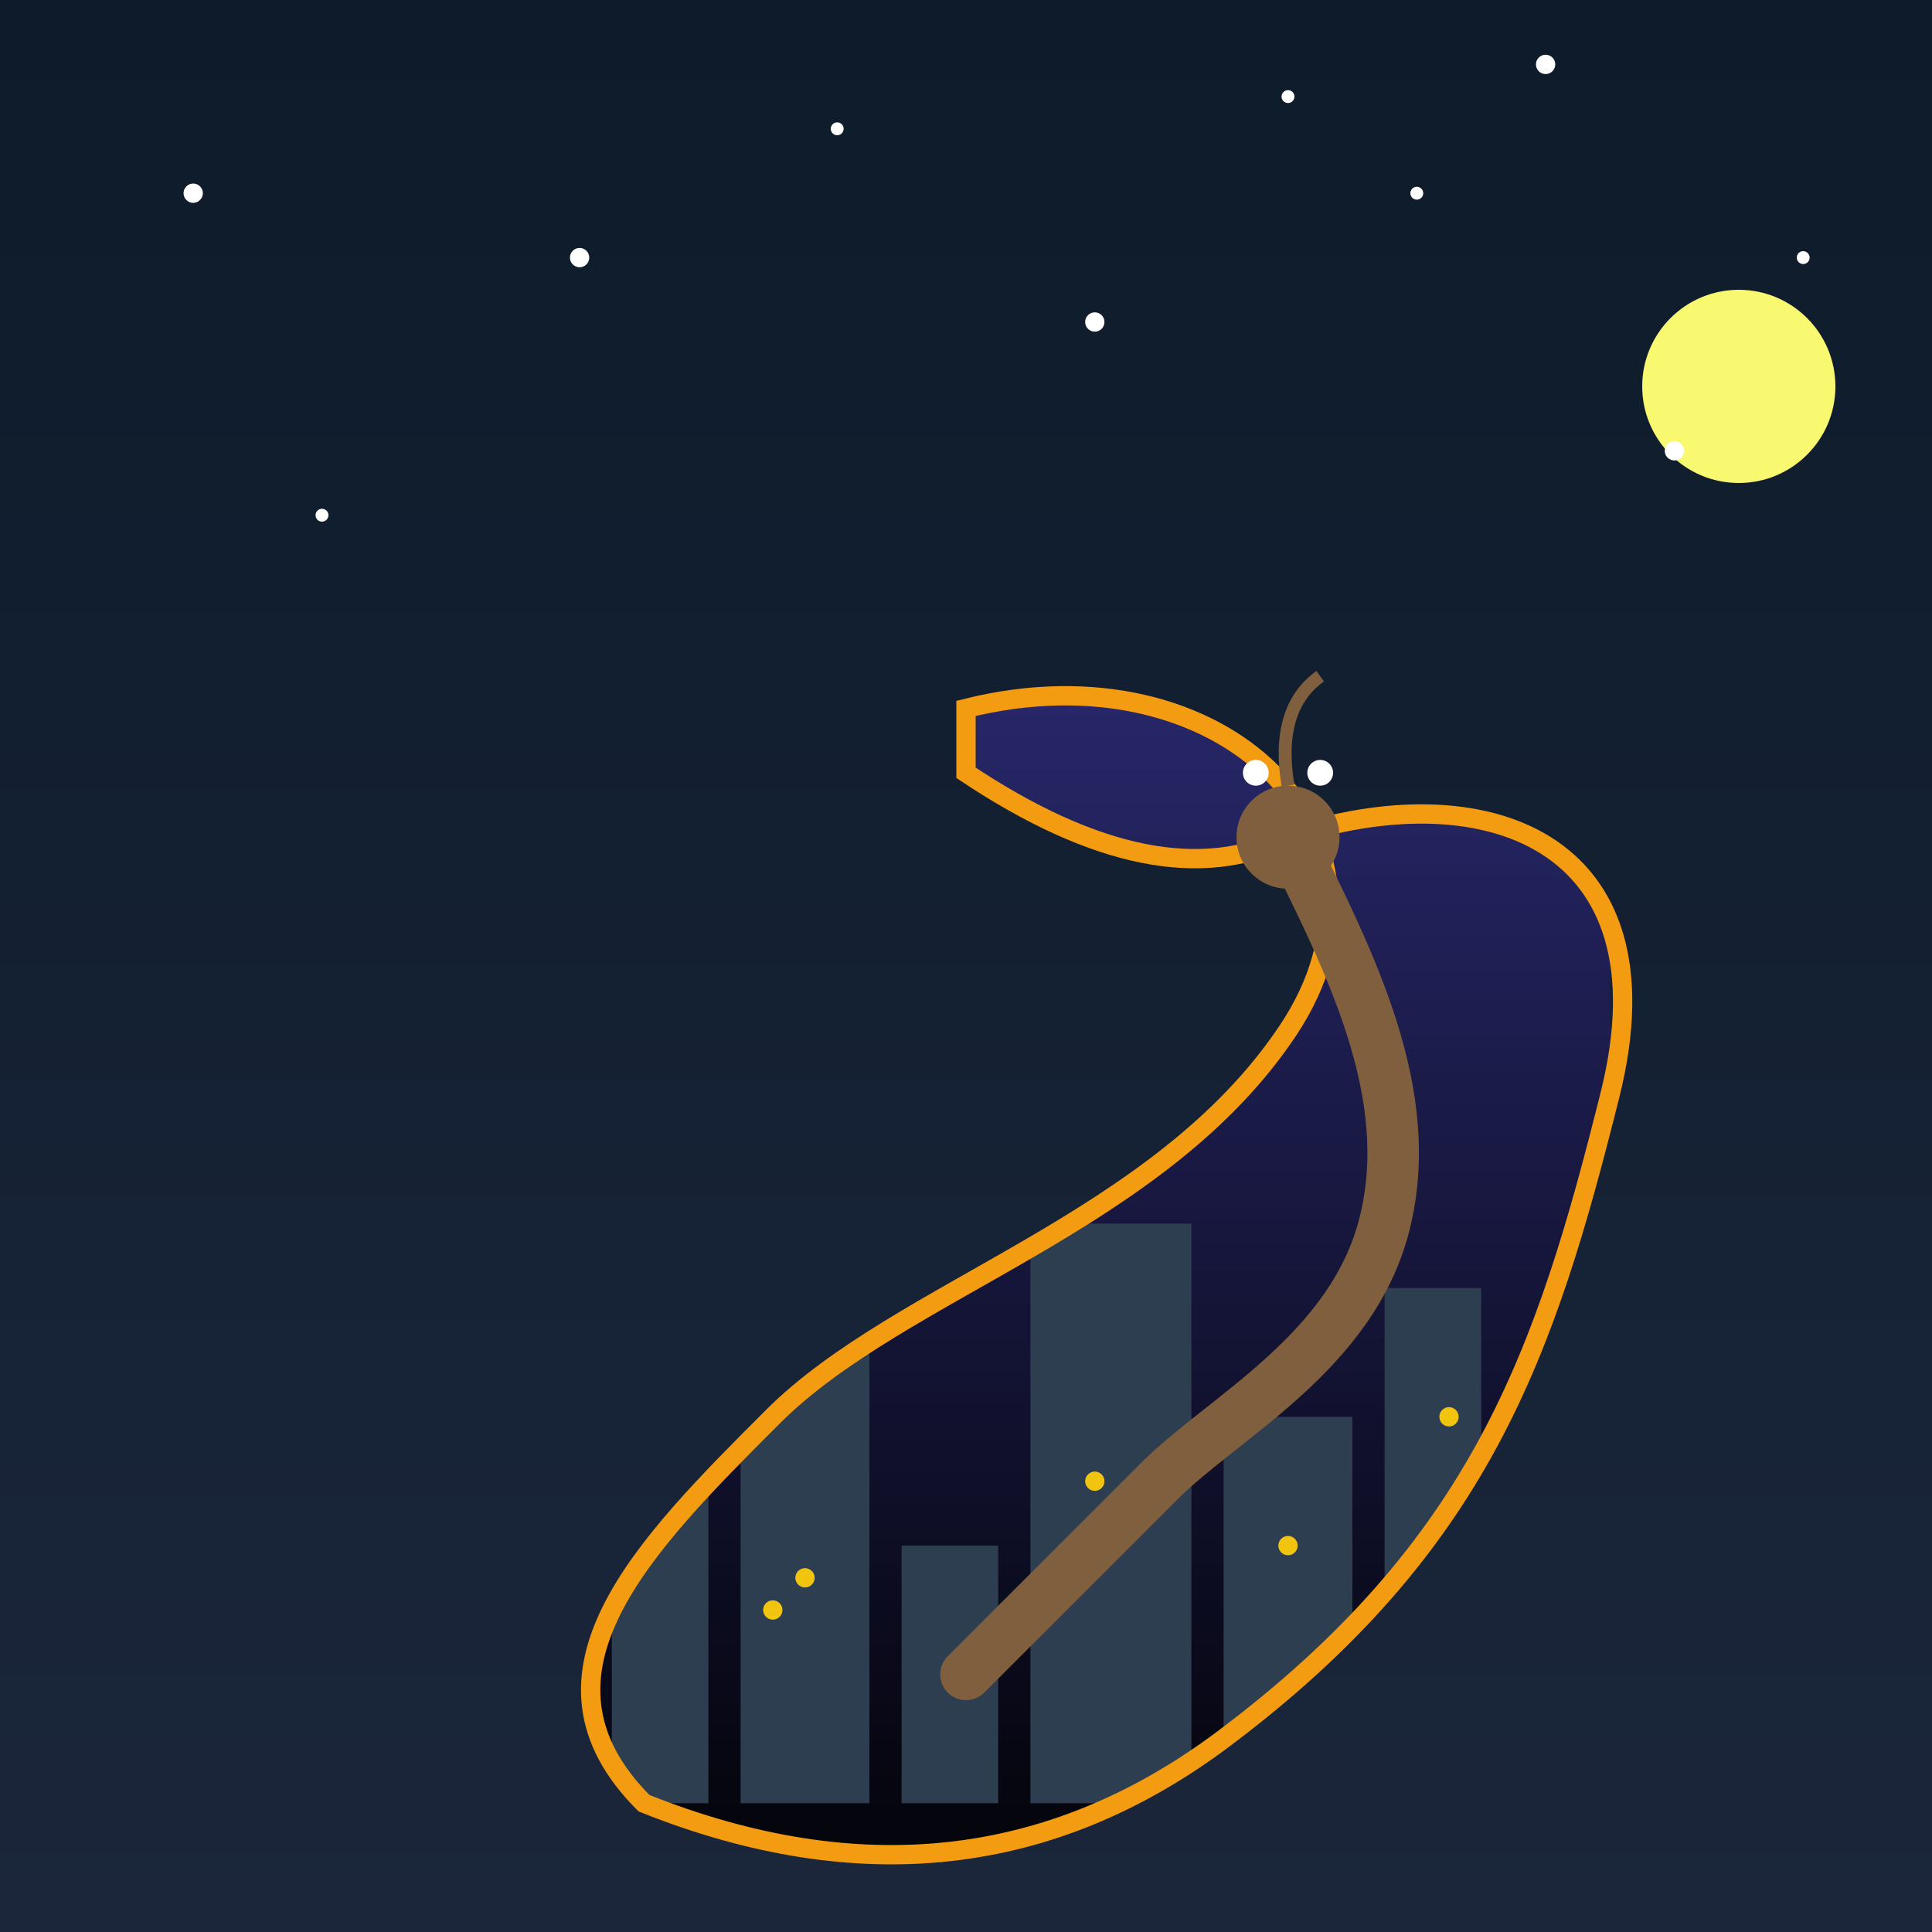 <svg xmlns="http://www.w3.org/2000/svg" viewBox="0 0 300 300">
  <rect x="0" y="0" width="300" height="300" fill="#808080" stroke="none"/>
  <defs>
    <linearGradient id="nightGradient" x1="0" y1="0" x2="0" y2="1">
      <stop offset="0%" stop-color="#0d1b2a"/>
      <stop offset="100%" stop-color="#1b263b"/>
    </linearGradient>
    <linearGradient id="cityGradient" x1="0" y1="0" x2="0" y2="1">
      <stop offset="0%" stop-color="#2a2a72"/>
      <stop offset="100%" stop-color="#000000"/>
    </linearGradient>
    <clipPath id="shellClip">
      <path d="M150,110
               C190,100 220,130 200,160
               C180,190 140,200 120,220
               C100,240 80,260 100,280
               Q150,300 190,270
               C230,240 240,210 250,170
               C260,130 230,120 200,130
               Q180,140 150,120 Z"/>
    </clipPath>
    <mask id="moonMask">
      <rect width="300" height="300" fill="white"/>
      <circle cx="260" cy="60" r="15" fill="black"/>
    </mask>
  </defs>
  <!-- Night sky background -->
  <rect width="300" height="300" fill="url(#nightGradient)"/>
  <!-- Crescent moon -->
  <circle cx="270" cy="60" r="15" fill="#f9f871" mask="url(#moonMask)"/>
  <!-- Stars -->
  <circle cx="30" cy="30" r="1.5" fill="white"/>
  <circle cx="50" cy="80" r="1" fill="white"/>
  <circle cx="90" cy="40" r="1.5" fill="white"/>
  <circle cx="130" cy="20" r="1" fill="white"/>
  <circle cx="170" cy="50" r="1.5" fill="white"/>
  <circle cx="220" cy="30" r="1" fill="white"/>
  <circle cx="260" cy="70" r="1.5" fill="white"/>
  <circle cx="280" cy="40" r="1" fill="white"/>
  <circle cx="240" cy="10" r="1.5" fill="white"/>
  <circle cx="200" cy="15" r="1" fill="white"/>
  <!-- Snail shell with cityscape -->
  <g clip-path="url(#shellClip)">
    <rect x="80" y="90" width="170" height="220" fill="url(#cityGradient)"/>
    <rect x="95" y="230" width="15" height="50" fill="#2c3e50"/>
    <rect x="115" y="210" width="20" height="70" fill="#2c3e50"/>
    <rect x="140" y="240" width="15" height="40" fill="#2c3e50"/>
    <rect x="160" y="190" width="25" height="90" fill="#2c3e50"/>
    <rect x="190" y="220" width="20" height="60" fill="#2c3e50"/>
    <rect x="215" y="200" width="15" height="80" fill="#2c3e50"/>
    <circle cx="120" cy="250" r="1.5" fill="#f1c40f"/>
    <circle cx="125" cy="245" r="1.5" fill="#f1c40f"/>
    <circle cx="150" cy="260" r="1.5" fill="#f1c40f"/>
    <circle cx="170" cy="230" r="1.5" fill="#f1c40f"/>
    <circle cx="200" cy="240" r="1.5" fill="#f1c40f"/>
    <circle cx="225" cy="220" r="1.5" fill="#f1c40f"/>
    <circle cx="240" cy="210" r="1.5" fill="#f1c40f"/>
  </g>
  <!-- Snail shell outline -->
  <path d="M150,110
           C190,100 220,130 200,160
           C180,190 140,200 120,220
           C100,240 80,260 100,280
           Q150,300 190,270
           C230,240 240,210 250,170
           C260,130 230,120 200,130
           Q180,140 150,120 Z"
        fill="none" stroke="#f39c12" stroke-width="3"/>
  <!-- Snail body (foot) -->
  <path d="M200,130 
           C210,150 220,170 215,190 
           C210,210 190,220 180,230 
           C170,240 160,250 150,260" 
        fill="none" stroke="#7f5f3d" stroke-linecap="round" stroke-width="8"/>
  <!-- Snail head -->
  <circle cx="200" cy="130" r="8" fill="#7f5f3d"/>
  <!-- Snail eyes -->
  <circle cx="205" cy="120" r="2" fill="white"/>
  <circle cx="195" cy="120" r="2" fill="white"/>
  <!-- Snail antenna -->
  <path d="M200,122 Q198,110 205,105" stroke="#7f5f3d" stroke-width="2" fill="none"/>
</svg>